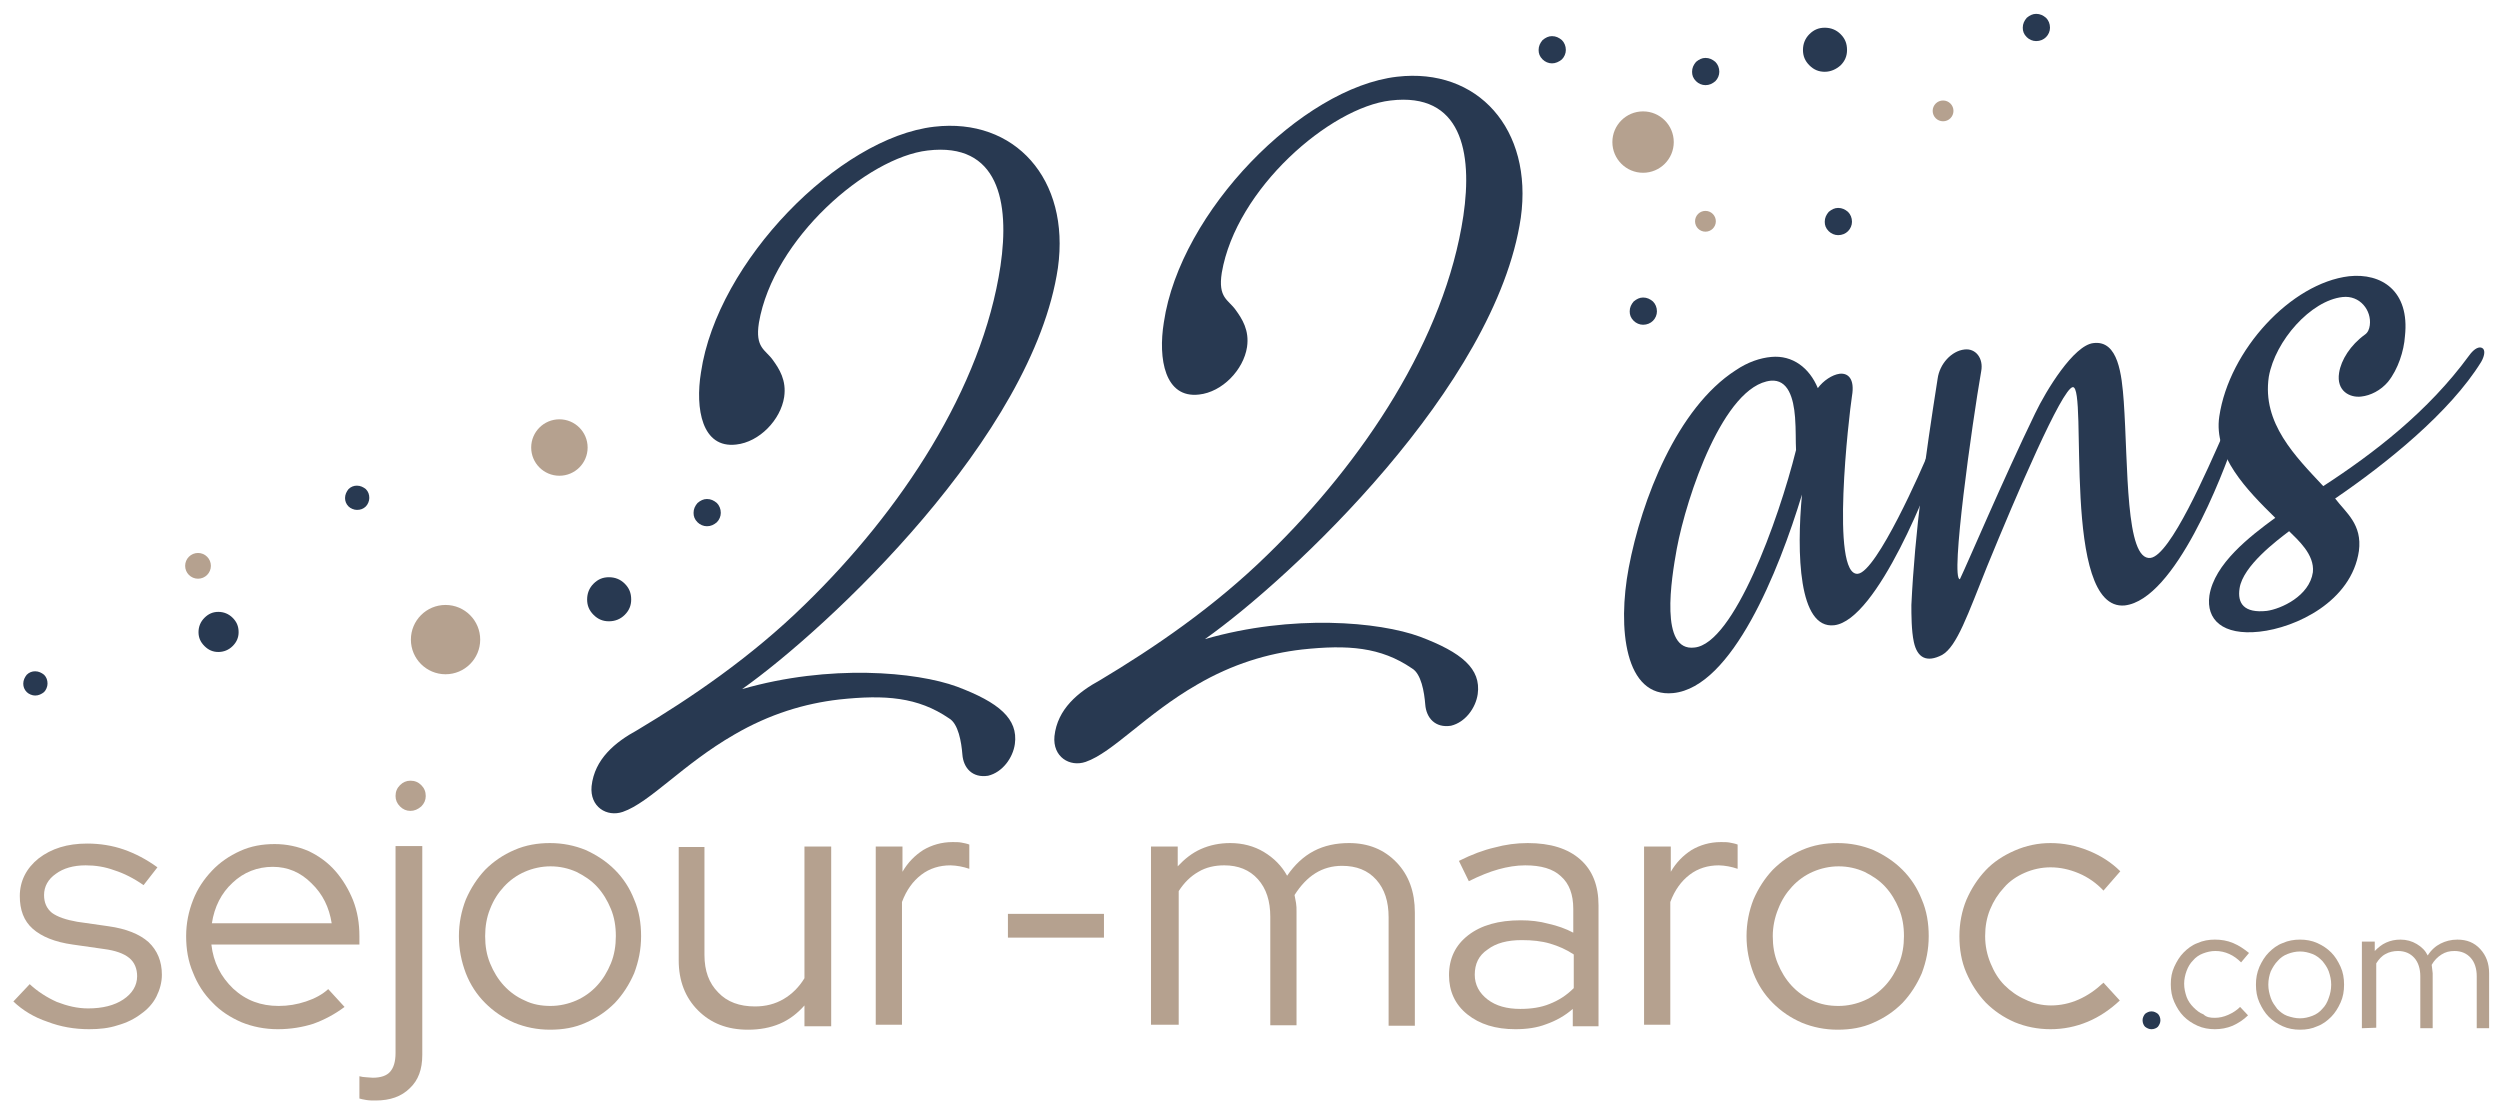 <?xml version="1.0" encoding="UTF-8"?>
<!-- Generator: Adobe Illustrator 28.0.0, SVG Export Plug-In . SVG Version: 6.00 Build 0)  -->
<svg xmlns="http://www.w3.org/2000/svg" xmlns:xlink="http://www.w3.org/1999/xlink" version="1.1" id="Calque_1" x="0px" y="0px" viewBox="0 0 505 225.5" style="enable-background:new 0 0 505 225.5;" xml:space="preserve">
<style type="text/css">
	.st0{fill:#283951;}
	.st1{fill:#B5A18F;}
</style>
<g>
	<path class="st0" d="M169.5,141.3c-6.9,0.8-14,2.9-21.2,7.1c-10.4,6-17,13.7-22.5,15.6c-3.2,1.1-6.7-1-6.3-5.2   c0.6-5.5,4.8-8.9,9.2-11.3c10.7-6.4,23-14.7,34-25.5c19.2-18.7,35.7-43.5,39.4-68.3c1.9-12.9-0.4-25-14.7-23.3   c-12.2,1.4-31.2,17.8-34.1,34.8c-0.8,5.1,1.3,5.4,2.8,7.5c1.3,1.8,2.8,4.1,2.3,7.5c-0.7,4.6-5,9.1-9.7,9.6   c-6.9,0.8-8.3-7.2-7.1-14.6c3.3-22.4,27.9-47.4,47.1-49.6c16.3-1.9,27.5,10.6,25,28.5c-5,34-46.4,72.8-63.8,85.1   c17.7-5.1,35.2-3.5,43.4-0.5c8.5,3.2,12.4,6.5,11.7,11.6c-0.4,2.8-2.5,5.7-5.4,6.4c-3.2,0.5-5-1.6-5.2-4.3   c-0.2-2.5-0.8-6.2-2.7-7.3C185.4,140.8,178.8,140.3,169.5,141.3z"></path>
	<path class="st0" d="M391.9,88.1c0.6-0.1,0.8,1,0.2,2.9c-2.1,6.7-12.9,34.3-21.6,35.3c-7.2,0.8-7.6-14.6-6.5-26.4   c-4.7,15.5-14.1,38.9-26,40.1c-9.8,1-11.3-13.1-9-25.3c2.6-13.8,9.8-32.3,21.6-39.9c2.5-1.7,5-2.5,7.2-2.7c4.3-0.4,7.7,2.2,9.4,6.3   c1.1-1.5,2.9-2.7,4.4-2.9c1.7-0.2,3.1,1,2.5,4.5c-0.6,3.9-4.4,36.5,1.2,35.9c3.8-0.4,13-21.3,14.4-24.8   C390.5,89,391.4,88.2,391.9,88.1z M362.8,90.9c-0.1-1.8,0-4-0.2-6.6c-0.3-3.9-1.4-7.7-4.9-7.4c-9.5,1-17,23.3-19,34   c-1.1,6.1-3.5,20.8,3.6,19.9C350.2,130,359.2,105.3,362.8,90.9z"></path>
	<path class="st0" d="M391.4,76.5c0.4-3,2.8-5.6,5.4-5.9c2.3-0.3,3.9,1.8,3.4,4.4c-1.8,10.3-6.3,42.2-4.3,42   c1.5-3.1,8.8-20.3,15.2-33.5c2.2-4.6,7.8-13.8,11.8-14.2c5-0.6,5.7,6.4,6.1,11.8c0.9,12.9,0.3,32.2,5.4,31.6   c4-0.5,11.4-17.6,14.9-25.5c0.8-1.6,1.6-3,2.6-2.6c0.6,0.3,0.2,1.9-0.5,4.2c-2.4,7.1-12,32.3-22.2,33.5   c-12.9,1.2-7.4-44.4-10.5-44.1c-2.2,0.3-11.4,21.8-17.3,36.2c-3.9,9.7-6.1,16.2-9.1,17.9c-3.1,1.6-5,0.6-5.7-2.6   c-0.5-2.3-0.5-5.6-0.5-7.5C386.8,107.4,388.9,92.4,391.4,76.5z"></path>
	<path class="st0" d="M482.4,77.1c-1.5,1.8-3.6,2.8-5.4,3c-2.3,0.3-5.1-1.1-4.5-4.8c0.4-2.6,2.3-5.6,5.2-7.7c0.6-0.4,0.9-1.1,1-1.9   c0.4-3-2-6.1-5.5-5.7c-6.4,0.7-13.6,8.8-14.9,16.1c-1.4,9.4,5.4,16.1,11,22.1c10.3-6.7,21.2-15.1,29.4-26.3   c1.2-1.7,2.2-1.9,2.7-1.6c0.6,0.3,0.6,1.4-0.2,2.8c-6.3,10.2-19.1,20.5-29.5,27.6c2.2,2.9,5.5,5.2,4.8,10.6   c-1.5,10.2-12.7,15.5-20.1,16.3s-10.8-2.4-10.1-7.3c1-6.4,8.1-11.9,13.3-15.7c-5.7-5.6-12.5-12.5-11.3-20.5   c2-13.4,14.5-26.9,26.2-28.3c6.5-0.7,12.3,2.9,11.3,12.1C485.6,70.9,484.4,74.6,482.4,77.1z M467.2,115.6c0.4-3.6-3.1-6.6-4.8-8.3   c-2.5,1.9-9.3,7-10,11.5c-0.5,3.1,0.9,5.1,5.5,4.6C460.8,123,466.5,120.4,467.2,115.6z"></path>
</g>
<circle class="st1" cx="90" cy="129.2" r="7"></circle>
<circle class="st1" cx="40" cy="114.3" r="2.6"></circle>
<circle class="st1" cx="113" cy="90.4" r="5.7"></circle>
<circle class="st1" cx="392.5" cy="22.4" r="2.1"></circle>
<circle class="st1" cx="344.5" cy="44.7" r="2.1"></circle>
<circle class="st1" cx="331.9" cy="28.7" r="6.2"></circle>
<path class="st0" d="M72.1,103c-0.6,0-1.3-0.3-1.7-0.7c-0.5-0.5-0.7-1.1-0.7-1.7c0-0.7,0.3-1.3,0.7-1.8c0.5-0.5,1.1-0.7,1.7-0.7  c0.7,0,1.3,0.3,1.8,0.7c0.5,0.5,0.7,1.1,0.7,1.8c0,0.6-0.3,1.3-0.7,1.7C73.4,102.8,72.8,103,72.1,103z"></path>
<path class="st0" d="M7.1,140.5c-0.6,0-1.3-0.3-1.7-0.7c-0.5-0.5-0.7-1.1-0.7-1.7c0-0.7,0.3-1.3,0.7-1.8c0.5-0.5,1.1-0.7,1.7-0.7  c0.7,0,1.3,0.3,1.8,0.7c0.5,0.5,0.7,1.1,0.7,1.8c0,0.6-0.3,1.3-0.7,1.7C8.4,140.2,7.8,140.5,7.1,140.5z"></path>
<path class="st0" d="M434.6,204.3c0.5,0,0.9,0.2,1.3,0.5c0.3,0.3,0.5,0.8,0.5,1.3s-0.2,0.9-0.5,1.3c-0.3,0.3-0.8,0.5-1.3,0.5  s-0.9-0.2-1.3-0.5c-0.3-0.3-0.5-0.8-0.5-1.3s0.2-0.9,0.5-1.3C433.7,204.5,434.1,204.3,434.6,204.3z"></path>
<path class="st1" d="M447.4,205.6c0.9,0,1.8-0.2,2.7-0.6c0.9-0.4,1.7-0.9,2.4-1.6l1.6,1.7c-0.9,0.9-2,1.6-3.1,2.1  c-1.2,0.5-2.4,0.7-3.6,0.7s-2.4-0.2-3.5-0.7s-2-1.1-2.8-1.9c-0.8-0.8-1.4-1.8-1.9-2.9c-0.5-1.1-0.7-2.3-0.7-3.6s0.2-2.4,0.7-3.5  s1.1-2.1,1.9-2.9c0.8-0.8,1.7-1.5,2.8-1.9c1.1-0.5,2.3-0.7,3.5-0.7c1.3,0,2.5,0.2,3.7,0.7s2.2,1.2,3.2,2l-1.6,1.9  c-0.7-0.7-1.5-1.3-2.4-1.7s-1.8-0.6-2.8-0.6c-0.9,0-1.7,0.2-2.5,0.5s-1.5,0.8-2,1.4c-0.6,0.6-1,1.3-1.3,2.1s-0.5,1.7-0.5,2.6  c0,1,0.2,1.8,0.5,2.7c0.3,0.8,0.8,1.5,1.4,2.1s1.2,1.1,2,1.4C445.7,205.5,446.5,205.6,447.4,205.6z"></path>
<path class="st1" d="M455.7,198.9c0-1.3,0.2-2.4,0.7-3.6c0.5-1.1,1.1-2.1,1.9-2.9c0.8-0.8,1.7-1.5,2.8-1.9c1.1-0.5,2.3-0.7,3.5-0.7  s2.4,0.2,3.5,0.7s2,1.1,2.8,1.9c0.8,0.8,1.4,1.8,1.9,2.9c0.5,1.1,0.7,2.3,0.7,3.6s-0.2,2.5-0.7,3.6s-1.1,2.1-1.9,2.9  c-0.8,0.8-1.7,1.5-2.8,1.9c-1.1,0.5-2.2,0.7-3.5,0.7c-1.2,0-2.4-0.2-3.5-0.7s-2-1.1-2.8-1.9c-0.8-0.8-1.4-1.8-1.9-2.9  C455.9,201.4,455.7,200.2,455.7,198.9z M464.6,205.7c0.9,0,1.7-0.2,2.5-0.5s1.5-0.8,2-1.4c0.6-0.6,1-1.3,1.3-2.2  c0.3-0.8,0.5-1.7,0.5-2.7s-0.2-1.8-0.5-2.7c-0.3-0.8-0.8-1.5-1.3-2.1c-0.6-0.6-1.2-1.1-2-1.4c-0.8-0.3-1.6-0.5-2.5-0.5  s-1.7,0.2-2.5,0.5s-1.5,0.8-2,1.4c-0.6,0.6-1,1.3-1.4,2.1c-0.3,0.8-0.5,1.7-0.5,2.7s0.2,1.8,0.5,2.7s0.8,1.5,1.3,2.2  c0.6,0.6,1.2,1.1,2,1.4C462.9,205.5,463.7,205.7,464.6,205.7z"></path>
<path class="st1" d="M477.1,207.7v-17.5h2.6v1.9c0.7-0.7,1.4-1.3,2.3-1.7s1.8-0.6,2.9-0.6c1.2,0,2.3,0.3,3.3,0.9  c1,0.6,1.7,1.3,2.2,2.3c0.7-1.1,1.6-1.9,2.6-2.4s2.1-0.8,3.4-0.8c1.9,0,3.4,0.6,4.6,1.9s1.8,2.9,1.8,4.9v11.1h-2.5v-10.5  c0-1.5-0.4-2.8-1.2-3.7c-0.8-0.9-1.9-1.4-3.3-1.4c-1,0-1.8,0.2-2.6,0.7c-0.8,0.5-1.5,1.2-2,2.1c0,0.3,0.1,0.5,0.1,0.8  s0.1,0.6,0.1,0.9v11.1h-2.5v-10.5c0-1.5-0.4-2.8-1.2-3.7c-0.8-0.9-1.9-1.4-3.3-1.4c-0.9,0-1.8,0.2-2.5,0.6c-0.8,0.4-1.4,1.1-1.9,1.9  v13L477.1,207.7L477.1,207.7z"></path>
<g>
	<path class="st1" d="M2.7,202.3l3.3-3.5c1.6,1.5,3.5,2.7,5.5,3.6c2.1,0.8,4.1,1.3,6.3,1.3c2.9,0,5.3-0.6,7.1-1.8s2.8-2.8,2.8-4.7   c0-1.5-0.5-2.8-1.6-3.7s-2.8-1.5-5.1-1.8l-6.3-0.9c-3.6-0.5-6.3-1.6-8.1-3.2C4.8,186,4,183.8,4,181c0-3,1.3-5.6,3.8-7.6   c2.6-2,5.8-3,9.8-3c2.6,0,5.1,0.4,7.4,1.2s4.6,2,6.8,3.6l-2.8,3.6c-2-1.4-4-2.4-5.9-3c-1.9-0.7-3.8-1-5.8-1c-2.5,0-4.5,0.6-6,1.7   c-1.6,1.1-2.4,2.6-2.4,4.3c0,1.5,0.5,2.7,1.6,3.6c1.1,0.8,2.8,1.4,5.1,1.8l6.3,0.9c3.6,0.5,6.3,1.6,8.1,3.2   c1.8,1.7,2.7,3.9,2.7,6.6c0,1.5-0.4,3-1.1,4.4s-1.8,2.6-3.1,3.5c-1.3,1-2.9,1.8-4.7,2.3c-1.8,0.6-3.7,0.8-5.8,0.8   c-3,0-5.8-0.5-8.4-1.5C6.9,205.5,4.6,204.1,2.7,202.3z"></path>
	<path class="st1" d="M69.6,203.4c-2,1.5-4.1,2.6-6.3,3.4c-2.2,0.7-4.6,1.1-7.2,1.1c-2.6,0-5.1-0.5-7.3-1.4c-2.3-1-4.3-2.3-5.9-4   c-1.7-1.7-3-3.7-3.9-6c-1-2.3-1.4-4.8-1.4-7.4c0-2.6,0.5-5,1.4-7.3s2.2-4.2,3.8-5.9s3.5-3,5.7-4s4.5-1.4,7-1.4   c2.4,0,4.7,0.5,6.8,1.4c2.1,1,3.9,2.3,5.4,4s2.7,3.7,3.6,5.9c0.9,2.3,1.3,4.7,1.3,7.3v1.7H42.7c0.4,3.6,1.9,6.5,4.4,8.9   c2.6,2.4,5.6,3.5,9.2,3.5c1.9,0,3.7-0.3,5.5-0.9c1.8-0.6,3.3-1.4,4.5-2.5L69.6,203.4z M55.1,175.1c-3.1,0-5.9,1.1-8.1,3.2   c-2.3,2.1-3.7,4.9-4.2,8.2H67c-0.5-3.2-1.8-5.9-4.1-8.1C60.7,176.2,58.1,175.1,55.1,175.1z"></path>
	<path class="st1" d="M75.9,222.3c-0.7,0-1.3,0-1.9-0.1s-1.1-0.2-1.4-0.3v-4.5c0.4,0.1,0.9,0.2,1.3,0.2s0.9,0.1,1.4,0.1   c1.6,0,2.8-0.4,3.5-1.2s1.1-2,1.1-3.8v-41.8h5.4v42.2c0,2.9-0.8,5.1-2.5,6.7C81.1,221.5,78.8,222.3,75.9,222.3z"></path>
	<path class="st1" d="M92.7,189.1c0-2.6,0.5-5.1,1.4-7.4c1-2.3,2.3-4.3,3.9-6c1.7-1.7,3.6-3,5.9-4s4.7-1.4,7.2-1.4   c2.6,0,5,0.5,7.2,1.4c2.2,1,4.2,2.3,5.9,4c1.7,1.7,3,3.7,3.9,6c1,2.3,1.4,4.8,1.4,7.4c0,2.7-0.5,5.1-1.4,7.5c-1,2.3-2.3,4.3-3.9,6   c-1.7,1.7-3.6,3-5.9,4c-2.2,1-4.6,1.4-7.2,1.4s-5-0.5-7.2-1.4c-2.3-1-4.2-2.3-5.9-4c-1.7-1.7-3-3.7-3.9-6   C93.2,194.2,92.7,191.8,92.7,189.1z M111.2,203.2c1.8,0,3.6-0.4,5.2-1.1c1.6-0.7,3-1.7,4.2-3s2.1-2.8,2.8-4.5c0.7-1.7,1-3.6,1-5.5   c0-2-0.3-3.8-1-5.5s-1.6-3.2-2.8-4.5c-1.2-1.3-2.6-2.2-4.2-3c-1.6-0.7-3.3-1.1-5.2-1.1c-1.8,0-3.6,0.4-5.2,1.1   c-1.6,0.7-3,1.7-4.2,3s-2.1,2.7-2.8,4.5c-0.7,1.7-1,3.6-1,5.5c0,2,0.3,3.8,1,5.5s1.6,3.2,2.8,4.5c1.2,1.3,2.6,2.3,4.2,3   C107.6,202.9,109.4,203.2,111.2,203.2z"></path>
	<path class="st1" d="M142.3,171v21.9c0,3.2,0.9,5.7,2.8,7.6c1.8,1.9,4.3,2.8,7.4,2.8c2.2,0,4.1-0.5,5.8-1.5s3.1-2.4,4.2-4.2V171   h5.4v36.3h-5.4v-4.2c-1.4,1.6-3.1,2.9-5,3.7s-4,1.2-6.4,1.2c-4.2,0-7.5-1.3-10.1-3.9c-2.6-2.6-3.9-6-3.9-10.1v-22.9h5.2V171z"></path>
	<path class="st1" d="M176.9,207.3V171h5.4v5.1c1.1-1.9,2.5-3.3,4.2-4.4c1.7-1,3.7-1.6,5.9-1.6c0.7,0,1.3,0,1.8,0.1s1.1,0.2,1.6,0.4   v4.9c-0.6-0.2-1.3-0.4-1.9-0.5c-0.6-0.1-1.3-0.2-1.9-0.2c-2.2,0-4.2,0.6-5.9,1.9c-1.7,1.3-3,3.1-3.9,5.5V207h-5.3L176.9,207.3   L176.9,207.3z"></path>
	<path class="st1" d="M203.6,184.6H223v4.8h-19.4V184.6z"></path>
	<path class="st1" d="M232.5,207.3V171h5.4v4c1.4-1.5,2.9-2.7,4.7-3.5s3.8-1.2,5.9-1.2c2.5,0,4.8,0.6,6.8,1.8c2,1.2,3.6,2.8,4.7,4.8   c1.5-2.2,3.3-3.9,5.4-5s4.5-1.6,7.1-1.6c3.9,0,7.1,1.3,9.6,3.9c2.5,2.6,3.7,6,3.7,10.1v22.9h-5.3v-21.9c0-3.2-0.8-5.7-2.5-7.6   c-1.7-1.9-4-2.8-6.9-2.8c-2,0-3.8,0.5-5.4,1.5s-3,2.5-4.2,4.4c0.1,0.5,0.2,1.1,0.3,1.6c0.1,0.6,0.1,1.1,0.1,1.8v22.9h-5.3v-21.9   c0-3.2-0.8-5.7-2.5-7.6c-1.7-1.9-4-2.8-6.8-2.8c-1.9,0-3.7,0.4-5.2,1.3c-1.6,0.9-2.9,2.2-4,3.9v27h-5.6V207.3z"></path>
	<path class="st1" d="M306.1,207.9c-4,0-7.2-1-9.7-3s-3.7-4.7-3.7-7.9c0-3.4,1.3-6.1,3.9-8.1s6.1-3,10.6-3c1.9,0,3.8,0.2,5.6,0.7   c1.8,0.4,3.5,1,5,1.8v-4.8c0-2.9-0.8-5.1-2.5-6.6c-1.6-1.5-4-2.2-7.2-2.2c-1.8,0-3.6,0.3-5.4,0.8s-3.8,1.3-6,2.4l-2-4.1   c2.6-1.3,5-2.2,7.2-2.7c2.2-0.6,4.4-0.9,6.7-0.9c4.6,0,8.1,1.1,10.6,3.3s3.7,5.3,3.7,9.3v24.4h-5.2v-3.5c-1.6,1.4-3.4,2.4-5.4,3.1   C310.5,207.6,308.4,207.9,306.1,207.9z M297.9,196.9c0,2,0.9,3.7,2.6,5s3.9,1.9,6.6,1.9c2.2,0,4.2-0.3,5.9-1   c1.8-0.7,3.4-1.7,4.9-3.2v-6.8c-1.5-1-3.1-1.7-4.8-2.2c-1.7-0.5-3.6-0.7-5.7-0.7c-2.9,0-5.2,0.6-6.9,1.9   C298.7,193,297.9,194.7,297.9,196.9z"></path>
	<path class="st1" d="M332.1,207.3V171h5.4v5.1c1.1-1.9,2.5-3.3,4.2-4.4c1.7-1,3.7-1.6,5.9-1.6c0.7,0,1.3,0,1.8,0.1s1.1,0.2,1.6,0.4   v4.9c-0.6-0.2-1.3-0.4-1.9-0.5s-1.3-0.2-1.9-0.2c-2.2,0-4.2,0.6-5.9,1.9c-1.7,1.3-3,3.1-3.9,5.5V207h-5.3L332.1,207.3L332.1,207.3z   "></path>
	<path class="st1" d="M352.8,189.1c0-2.6,0.5-5.1,1.4-7.4c1-2.3,2.3-4.3,3.9-6c1.7-1.7,3.6-3,5.9-4s4.7-1.4,7.2-1.4   c2.6,0,5,0.5,7.2,1.4c2.2,1,4.2,2.3,5.9,4c1.7,1.7,3,3.7,3.9,6c1,2.3,1.4,4.8,1.4,7.4c0,2.7-0.5,5.1-1.4,7.5c-1,2.3-2.3,4.3-3.9,6   c-1.7,1.7-3.6,3-5.9,4c-2.2,1-4.6,1.4-7.2,1.4s-5-0.5-7.2-1.4c-2.3-1-4.2-2.3-5.9-4c-1.7-1.7-3-3.7-3.9-6   C353.3,194.2,352.8,191.8,352.8,189.1z M371.4,203.2c1.8,0,3.6-0.4,5.2-1.1c1.6-0.7,3-1.7,4.2-3s2.1-2.8,2.8-4.5   c0.7-1.7,1-3.6,1-5.5c0-2-0.3-3.8-1-5.5s-1.6-3.2-2.8-4.5c-1.2-1.3-2.6-2.2-4.2-3c-1.6-0.7-3.3-1.1-5.2-1.1c-1.8,0-3.6,0.4-5.2,1.1   c-1.6,0.7-3,1.7-4.2,3s-2.1,2.7-2.8,4.5c-0.7,1.7-1.1,3.6-1.1,5.5c0,2,0.3,3.8,1,5.5s1.6,3.2,2.8,4.5c1.2,1.3,2.6,2.3,4.2,3   C367.8,202.9,369.5,203.2,371.4,203.2z"></path>
	<path class="st1" d="M414.3,203.1c1.9,0,3.8-0.4,5.6-1.2c1.8-0.8,3.4-1.9,5-3.4l3.3,3.6c-1.9,1.8-4.1,3.3-6.5,4.3s-4.9,1.5-7.5,1.5   s-5-0.5-7.2-1.4c-2.3-1-4.2-2.3-5.9-4c-1.6-1.7-2.9-3.7-3.9-6s-1.4-4.8-1.4-7.4s0.5-5.1,1.4-7.3c1-2.3,2.3-4.3,3.9-6s3.6-3,5.9-4   s4.7-1.5,7.2-1.5c2.6,0,5.1,0.5,7.6,1.5s4.7,2.4,6.5,4.2l-3.4,3.9c-1.4-1.5-3.1-2.7-5-3.5s-3.8-1.2-5.7-1.2c-1.8,0-3.6,0.4-5.2,1.1   c-1.6,0.7-3.1,1.7-4.2,3c-1.2,1.3-2.1,2.7-2.8,4.4c-0.7,1.7-1,3.5-1,5.4c0,2,0.4,3.8,1.1,5.5s1.6,3.2,2.8,4.4   c1.2,1.2,2.6,2.2,4.2,2.9C410.7,202.7,412.5,203.1,414.3,203.1z"></path>
</g>
<path class="st0" d="M344.5,17.2c-0.7,0-1.4-0.3-1.9-0.8c-0.6-0.6-0.8-1.2-0.8-1.9c0-0.8,0.3-1.4,0.8-2c0.6-0.5,1.2-0.8,1.9-0.8  c0.8,0,1.4,0.3,2,0.8c0.5,0.5,0.8,1.2,0.8,2c0,0.7-0.3,1.4-0.8,1.9C345.9,16.9,345.3,17.2,344.5,17.2z"></path>
<path class="st0" d="M142.8,106.3c-0.7,0-1.4-0.3-1.9-0.8c-0.6-0.6-0.8-1.2-0.8-1.9c0-0.8,0.3-1.4,0.8-2c0.6-0.5,1.2-0.8,1.9-0.8  c0.8,0,1.4,0.3,2,0.8c0.5,0.5,0.8,1.2,0.8,2c0,0.7-0.3,1.4-0.8,1.9C144.2,106,143.6,106.3,142.8,106.3z"></path>
<path class="st0" d="M313.5,12.8c-0.7,0-1.4-0.3-1.9-0.8c-0.6-0.6-0.8-1.2-0.8-1.9c0-0.8,0.3-1.4,0.8-2c0.6-0.5,1.2-0.8,1.9-0.8  c0.8,0,1.4,0.3,2,0.8c0.5,0.5,0.8,1.2,0.8,2c0,0.7-0.3,1.4-0.8,1.9C314.9,12.5,314.2,12.8,313.5,12.8z"></path>
<path class="st0" d="M411.3,8.3c-0.7,0-1.4-0.3-1.9-0.8c-0.6-0.6-0.8-1.2-0.8-1.9c0-0.8,0.3-1.4,0.8-2c0.6-0.5,1.2-0.8,1.9-0.8  c0.8,0,1.4,0.3,2,0.8c0.5,0.5,0.8,1.2,0.8,2c0,0.7-0.3,1.4-0.8,1.9S412.1,8.3,411.3,8.3z"></path>
<path class="st0" d="M331.9,65.6c-0.7,0-1.4-0.3-1.9-0.8c-0.6-0.6-0.8-1.2-0.8-1.9c0-0.8,0.3-1.4,0.8-2c0.6-0.5,1.2-0.8,1.9-0.8  c0.8,0,1.4,0.3,2,0.8c0.5,0.5,0.8,1.2,0.8,2c0,0.7-0.3,1.4-0.8,1.9S332.7,65.6,331.9,65.6z"></path>
<path class="st0" d="M371.3,47.5c-0.7,0-1.4-0.3-1.9-0.8c-0.6-0.6-0.8-1.2-0.8-1.9c0-0.8,0.3-1.4,0.8-2c0.6-0.5,1.2-0.8,1.9-0.8  c0.8,0,1.4,0.3,2,0.8c0.5,0.5,0.8,1.2,0.8,2c0,0.7-0.3,1.4-0.8,1.9S372.1,47.5,371.3,47.5z"></path>
<path class="st0" d="M44.1,131.7c-1.1,0-2-0.4-2.8-1.2c-0.8-0.8-1.2-1.7-1.2-2.8c0-1.1,0.4-2.1,1.2-2.9c0.8-0.8,1.7-1.2,2.8-1.2  s2.1,0.4,2.9,1.2c0.8,0.8,1.2,1.7,1.2,2.9c0,1.1-0.4,2-1.2,2.8C46.2,131.3,45.2,131.7,44.1,131.7z"></path>
<path class="st0" d="M123,125.5c-1.2,0-2.2-0.4-3.1-1.3s-1.3-1.9-1.3-3.1s0.4-2.3,1.3-3.2c0.9-0.9,1.9-1.3,3.1-1.3s2.3,0.4,3.2,1.3  c0.9,0.9,1.3,1.9,1.3,3.2c0,1.2-0.4,2.2-1.3,3.1C125.3,125.1,124.2,125.5,123,125.5z"></path>
<path class="st0" d="M368.6,14.5c-1.2,0-2.2-0.4-3.1-1.3c-0.9-0.9-1.3-1.9-1.3-3.1s0.4-2.3,1.3-3.2s1.9-1.3,3.1-1.3s2.3,0.4,3.2,1.3  c0.9,0.9,1.3,1.9,1.3,3.2c0,1.2-0.4,2.2-1.3,3.1C370.9,14,369.8,14.5,368.6,14.5z"></path>
<path class="st0" d="M263,131.2c-6.9,0.8-14,2.9-21.2,7.1c-10.4,6-17,13.7-22.5,15.6c-3.2,1.1-6.7-1-6.3-5.2  c0.6-5.5,4.8-8.9,9.2-11.3c10.7-6.4,23-14.7,34-25.5c19.2-18.7,35.7-43.5,39.4-68.3c1.9-12.9-0.4-25-14.7-23.3  c-12.2,1.4-31.2,17.8-34.1,34.8c-0.8,5.1,1.3,5.4,2.8,7.5c1.3,1.8,2.8,4.1,2.3,7.5c-0.7,4.6-5,9.1-9.7,9.6  c-6.9,0.8-8.3-7.2-7.1-14.6c3.3-22.4,27.9-47.4,47.1-49.6c16.3-1.9,27.5,10.6,25,28.5c-5,34-46.4,72.8-63.8,85.1  c17.7-5.1,35.2-3.5,43.4-0.5c8.5,3.2,12.4,6.5,11.7,11.6c-0.4,2.8-2.5,5.7-5.4,6.4c-3.2,0.5-5-1.6-5.2-4.3c-0.2-2.5-0.8-6.2-2.7-7.3  C278.9,130.7,272.3,130.2,263,131.2z"></path>
<path class="st1" d="M82.9,163.8c-0.8,0-1.5-0.3-2.1-0.9c-0.6-0.6-0.9-1.3-0.9-2.1c0-0.9,0.3-1.6,0.9-2.2c0.6-0.6,1.3-0.9,2.1-0.9  c0.9,0,1.6,0.3,2.2,0.9c0.6,0.6,0.9,1.3,0.9,2.2c0,0.8-0.3,1.5-0.9,2.1C84.4,163.5,83.7,163.8,82.9,163.8z"></path>
</svg>
